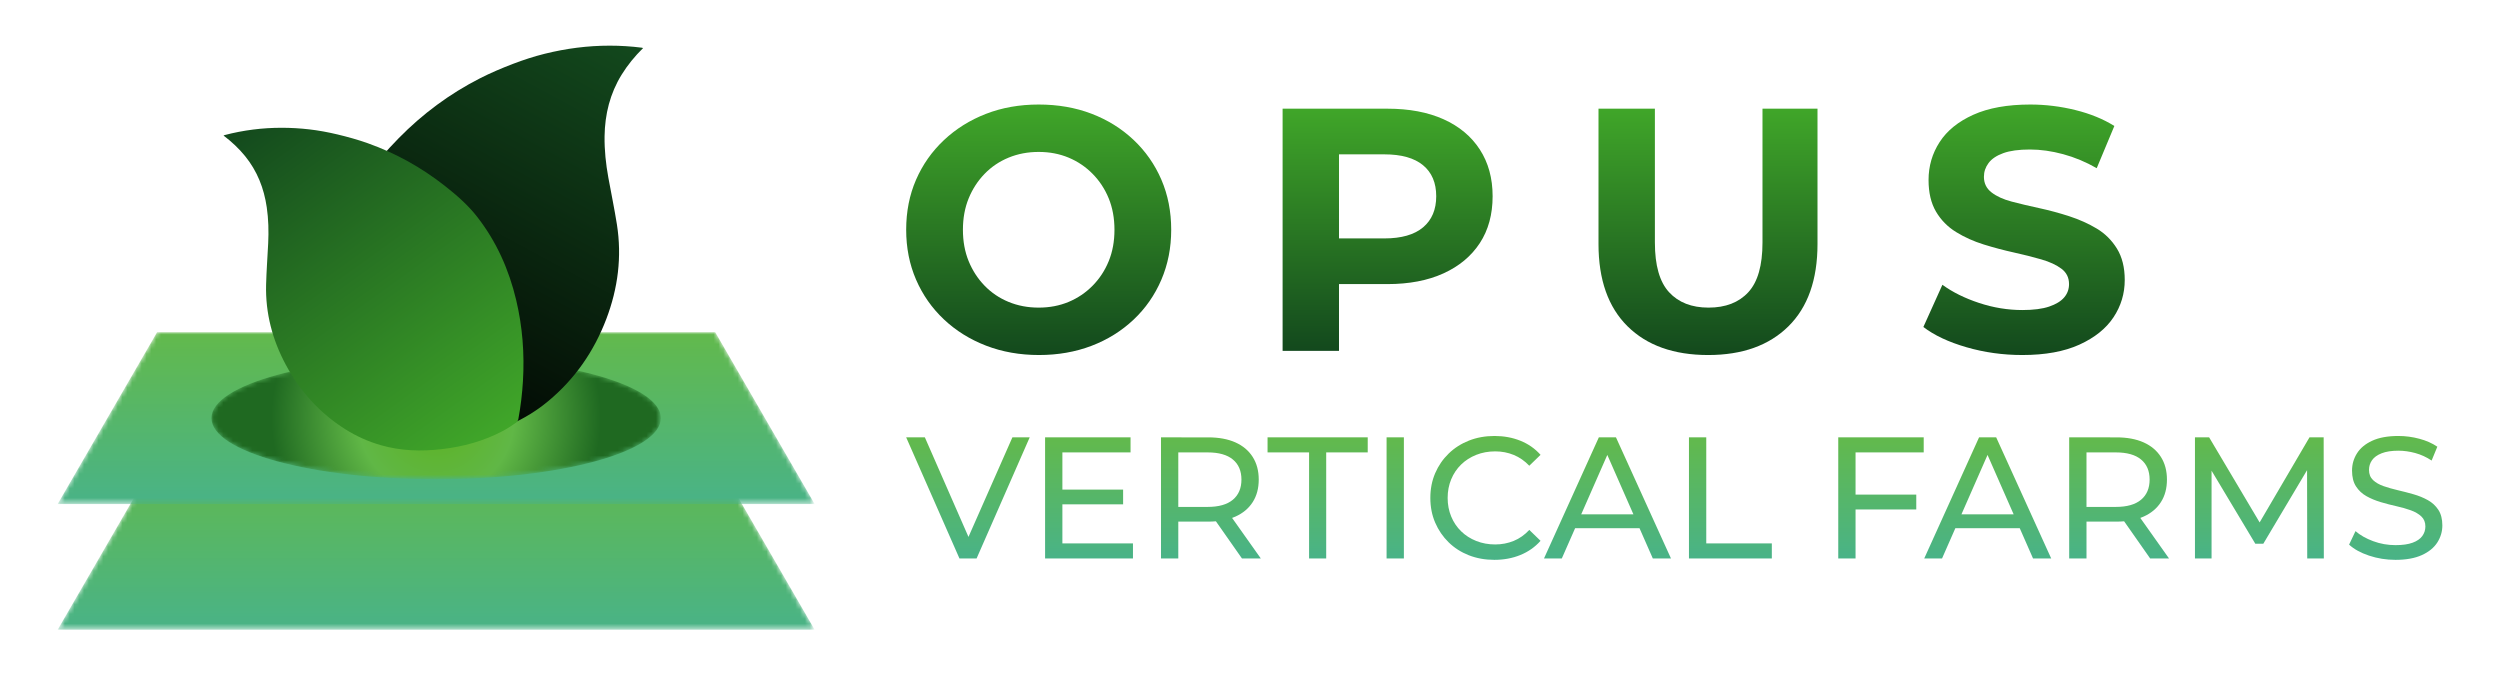 <?xml version="1.0" encoding="iso-8859-1"?>
<!-- Generator: Adobe Illustrator 16.0.3, SVG Export Plug-In . SVG Version: 6.00 Build 0)  -->
<!DOCTYPE svg PUBLIC "-//W3C//DTD SVG 1.1//EN" "http://www.w3.org/Graphics/SVG/1.1/DTD/svg11.dtd">
<svg version="1.1" id="Capa_1" xmlns="http://www.w3.org/2000/svg" xmlns:xlink="http://www.w3.org/1999/xlink" x="0px" y="0px"
	 width="520.253px" height="140.549px" viewBox="0 0 520.253 140.549" style="enable-background:new 0 0 520.253 140.549;"
	 xml:space="preserve">
<g>
	<defs>
		<rect id="SVGID_1_" width="520.253" height="140.549"/>
	</defs>
	<clipPath id="SVGID_2_">
		<use xlink:href="#SVGID_1_"  style="overflow:visible;"/>
	</clipPath>
	<g style="clip-path:url(#SVGID_2_);">
		<defs>
			<rect id="SVGID_3_" width="520.253" height="140.549"/>
		</defs>
		<clipPath id="SVGID_4_">
			<use xlink:href="#SVGID_3_"  style="overflow:visible;"/>
		</clipPath>
	</g>
	<g style="clip-path:url(#SVGID_2_);">
		<defs>
			<rect id="SVGID_5_" width="520.253" height="140.549"/>
		</defs>
		<clipPath id="SVGID_6_">
			<use xlink:href="#SVGID_5_"  style="overflow:visible;"/>
		</clipPath>
	</g>
	<g style="clip-path:url(#SVGID_2_);">
		<defs>
			<polygon id="SVGID_7_" points="32.696,95.283 148.834,95.283 169.53,131.049 12,131.049 			"/>
		</defs>
		<clipPath id="SVGID_8_">
			<use xlink:href="#SVGID_7_"  style="overflow:visible;"/>
		</clipPath>
		<defs>
			<filter id="Adobe_OpacityMaskFilter" filterUnits="userSpaceOnUse" x="12" y="95.283" width="157.53" height="35.766">
				<feColorMatrix  type="matrix" values="1 0 0 0 0  0 1 0 0 0  0 0 1 0 0  0 0 0 1 0"/>
			</filter>
		</defs>
		<mask maskUnits="userSpaceOnUse" x="12" y="95.283" width="157.53" height="35.766" id="SVGID_9_">
			<g style="filter:url(#Adobe_OpacityMaskFilter);">
				
					<linearGradient id="SVGID_10_" gradientUnits="userSpaceOnUse" x1="0" y1="140.549" x2="1" y2="140.549" gradientTransform="matrix(0 -35.766 -35.766 0 5117.567 131.05)">
					<stop  offset="0" style="stop-color:#FFFFFF"/>
					<stop  offset="1" style="stop-color:#000000"/>
					<stop  offset="1" style="stop-color:#000000"/>
				</linearGradient>
				<rect x="12" y="95.283" style="clip-path:url(#SVGID_8_);fill:url(#SVGID_10_);" width="157.53" height="35.766"/>
			</g>
		</mask>
		
			<linearGradient id="SVGID_11_" gradientUnits="userSpaceOnUse" x1="0" y1="140.549" x2="1" y2="140.549" gradientTransform="matrix(0 -35.766 -35.766 0 5117.567 131.05)">
			<stop  offset="0" style="stop-color:#49B387"/>
			<stop  offset="1" style="stop-color:#62B94C"/>
			<stop  offset="1" style="stop-color:#62B94C"/>
		</linearGradient>
		
			<rect x="12" y="95.283" style="clip-path:url(#SVGID_8_);mask:url(#SVGID_9_);fill:url(#SVGID_11_);" width="157.53" height="35.766"/>
	</g>
	<g style="clip-path:url(#SVGID_2_);">
		<defs>
			<polygon id="SVGID_12_" points="32.696,69.128 148.834,69.128 169.53,104.894 12,104.894 			"/>
		</defs>
		<clipPath id="SVGID_13_">
			<use xlink:href="#SVGID_12_"  style="overflow:visible;"/>
		</clipPath>
		<defs>
			<filter id="Adobe_OpacityMaskFilter_1_" filterUnits="userSpaceOnUse" x="12" y="69.128" width="157.53" height="35.766">
				<feColorMatrix  type="matrix" values="1 0 0 0 0  0 1 0 0 0  0 0 1 0 0  0 0 0 1 0"/>
			</filter>
		</defs>
		<mask maskUnits="userSpaceOnUse" x="12" y="69.128" width="157.53" height="35.766" id="SVGID_14_">
			<g style="filter:url(#Adobe_OpacityMaskFilter_1_);">
				
					<linearGradient id="SVGID_15_" gradientUnits="userSpaceOnUse" x1="0" y1="140.549" x2="1" y2="140.549" gradientTransform="matrix(0 -35.766 -35.766 0 5117.567 104.894)">
					<stop  offset="0" style="stop-color:#FFFFFF"/>
					<stop  offset="1" style="stop-color:#000000"/>
					<stop  offset="1" style="stop-color:#000000"/>
				</linearGradient>
				<rect x="12" y="69.128" style="clip-path:url(#SVGID_13_);fill:url(#SVGID_15_);" width="157.53" height="35.766"/>
			</g>
		</mask>
		
			<linearGradient id="SVGID_16_" gradientUnits="userSpaceOnUse" x1="0" y1="140.549" x2="1" y2="140.549" gradientTransform="matrix(0 -35.766 -35.766 0 5117.567 104.894)">
			<stop  offset="0" style="stop-color:#49B387"/>
			<stop  offset="1" style="stop-color:#62B94C"/>
			<stop  offset="1" style="stop-color:#62B94C"/>
		</linearGradient>
		
			<rect x="12" y="69.128" style="clip-path:url(#SVGID_13_);mask:url(#SVGID_14_);fill:url(#SVGID_16_);" width="157.53" height="35.766"/>
	</g>
	<g style="clip-path:url(#SVGID_2_);">
		<defs>
			<path id="SVGID_17_" d="M44.006,87.012c0,7.027,20.934,12.723,46.759,12.723c25.824,0,46.759-5.695,46.759-12.723
				c0-7.028-20.935-12.725-46.759-12.725C64.94,74.287,44.006,79.983,44.006,87.012"/>
		</defs>
		<clipPath id="SVGID_18_">
			<use xlink:href="#SVGID_17_"  style="overflow:visible;"/>
		</clipPath>
		<defs>
			<filter id="Adobe_OpacityMaskFilter_2_" filterUnits="userSpaceOnUse" x="44.006" y="74.287" width="93.518" height="25.447">
				<feColorMatrix  type="matrix" values="1 0 0 0 0  0 1 0 0 0  0 0 1 0 0  0 0 0 1 0"/>
			</filter>
		</defs>
		<mask maskUnits="userSpaceOnUse" x="44.006" y="74.287" width="93.518" height="25.447" id="SVGID_19_">
			<g style="filter:url(#Adobe_OpacityMaskFilter_2_);">
				
					<radialGradient id="SVGID_20_" cx="0" cy="140.549" r="1" gradientTransform="matrix(34.266 0 0 -34.266 90.749 4903.02)" gradientUnits="userSpaceOnUse">
					<stop  offset="0" style="stop-color:#FFFFFF"/>
					<stop  offset="5.783210e-007" style="stop-color:#FFFFFF"/>
					<stop  offset="0.046" style="stop-color:#EFEFEF"/>
					<stop  offset="0.135" style="stop-color:#C6C6C6"/>
					<stop  offset="0.258" style="stop-color:#838383"/>
					<stop  offset="0.41" style="stop-color:#282828"/>
					<stop  offset="0.474" style="stop-color:#000000"/>
					<stop  offset="1" style="stop-color:#FFFFFF"/>
				</radialGradient>
				<rect x="44.006" y="74.287" style="clip-path:url(#SVGID_18_);fill:url(#SVGID_20_);" width="93.518" height="25.447"/>
			</g>
		</mask>
		
			<radialGradient id="SVGID_21_" cx="-9.765625e-004" cy="140.549" r="1" gradientTransform="matrix(34.266 0 0 -34.266 90.78 4903.02)" gradientUnits="userSpaceOnUse">
			<stop  offset="0" style="stop-color:#5CB323"/>
			<stop  offset="5.783210e-007" style="stop-color:#5CB323"/>
			<stop  offset="0.183" style="stop-color:#5EB42F"/>
			<stop  offset="0.474" style="stop-color:#60B746"/>
			<stop  offset="1" style="stop-color:#1F6921"/>
		</radialGradient>
		
			<rect x="44.006" y="74.287" style="clip-path:url(#SVGID_18_);mask:url(#SVGID_19_);fill:url(#SVGID_21_);" width="93.518" height="25.447"/>
	</g>
	<g style="clip-path:url(#SVGID_2_);">
		<defs>
			<path id="SVGID_22_" d="M113.345,11.193c-2.224,0.553-4.419,1.269-6.561,2.087c-2.354,0.898-4.687,1.889-6.931,3.034
				c-6.309,3.219-11.935,7.397-16.895,12.456c-2.563,2.614-4.979,5.344-6.836,8.53c-3.753,6.439-5.821,13.407-6.585,20.787
				c-0.677,6.548-0.33,13.049,0.919,19.511c0.576,2.985,1.323,5.922,2.259,8.812c0.1,0.31,0.362,0.657,0.644,0.802
				c1.093,0.561,2.198,1.116,3.345,1.547c4.889,1.832,9.974,2.517,15.171,2.431c4.932-0.08,9.732-0.849,14.294-2.839
				c2.869-1.252,5.507-2.874,7.907-4.867c5.566-4.622,9.547-10.384,12.109-17.132c2.414-6.358,3.257-12.912,2.193-19.653
				c-0.515-3.258-1.193-6.491-1.782-9.738c-0.517-2.846-0.827-5.712-0.785-8.611c0.068-4.579,1.127-8.879,3.549-12.805
				c1.24-2.012,2.728-3.824,4.472-5.547c-0.149-0.041-0.215-0.068-0.284-0.077c-2.233-0.282-4.456-0.42-6.673-0.42
				C122.328,9.5,117.815,10.082,113.345,11.193"/>
		</defs>
		<clipPath id="SVGID_23_">
			<use xlink:href="#SVGID_22_"  style="overflow:visible;"/>
		</clipPath>
		
			<linearGradient id="SVGID_24_" gradientUnits="userSpaceOnUse" x1="0" y1="140.556" x2="1" y2="140.556" gradientTransform="matrix(45.585 -85.182 -85.182 -45.585 12052.619 6497.88)">
			<stop  offset="0" style="stop-color:#000000"/>
			<stop  offset="1" style="stop-color:#13491D"/>
			<stop  offset="1" style="stop-color:#13491D"/>
		</linearGradient>
		<polygon style="clip-path:url(#SVGID_23_);fill:url(#SVGID_24_);" points="34.841,73.069 83.325,-17.529 167.851,27.705 
			119.368,118.304 		"/>
	</g>
	<g style="clip-path:url(#SVGID_2_);">
		<defs>
			<path id="SVGID_25_" d="M46.751,28.108c-0.058,0.015-0.112,0.045-0.236,0.098c1.699,1.288,3.187,2.682,4.485,4.276
				c2.533,3.113,3.933,6.7,4.51,10.641c0.365,2.495,0.421,5.001,0.299,7.515c-0.14,2.867-0.359,5.73-0.434,8.599
				c-0.155,5.933,1.315,11.489,4.117,16.7c2.973,5.528,7.059,10.046,12.382,13.401c2.296,1.447,4.755,2.547,7.37,3.301
				c4.159,1.2,8.386,1.32,12.649,0.831c4.491-0.516,8.798-1.682,12.806-3.815c0.941-0.5,1.831-1.105,2.71-1.713
				c0.226-0.155,0.413-0.486,0.465-0.765c0.48-2.597,0.791-5.214,0.95-7.853c0.345-5.715-0.092-11.36-1.418-16.93
				c-1.494-6.278-4.067-12.053-8.032-17.18c-1.963-2.537-4.356-4.618-6.861-6.581c-4.852-3.802-10.176-6.766-15.981-8.829
				c-2.064-0.733-4.189-1.323-6.321-1.832c-1.939-0.461-3.913-0.83-5.893-1.055c-1.906-0.217-3.807-0.327-5.701-0.327
				C54.628,26.59,50.669,27.08,46.751,28.108"/>
		</defs>
		<clipPath id="SVGID_26_">
			<use xlink:href="#SVGID_25_"  style="overflow:visible;"/>
		</clipPath>
		
			<linearGradient id="SVGID_27_" gradientUnits="userSpaceOnUse" x1="0" y1="140.537" x2="1" y2="140.537" gradientTransform="matrix(-48.958 -68.293 68.293 -48.958 -9496.804 6972.967)">
			<stop  offset="0" style="stop-color:#40A629"/>
			<stop  offset="5.560780e-009" style="stop-color:#40A629"/>
			<stop  offset="1" style="stop-color:#13491D"/>
			<stop  offset="1" style="stop-color:#13491D"/>
		</linearGradient>
		<polygon style="clip-path:url(#SVGID_26_);fill:url(#SVGID_27_);" points="141.07,71.09 87.9,-3.079 14.614,49.459 
			67.784,123.627 		"/>
	</g>
	<g style="clip-path:url(#SVGID_2_);">
		<defs>
			<path id="SVGID_28_" d="M209.889,62.828c-1.922-0.792-3.589-1.919-5.004-3.384c-1.417-1.463-2.52-3.168-3.312-5.111
				c-0.792-1.944-1.188-4.116-1.188-6.517c0-2.4,0.396-4.572,1.188-6.515c0.792-1.945,1.895-3.648,3.312-5.113
				c1.415-1.464,3.082-2.591,5.004-3.383c1.919-0.792,4.007-1.188,6.263-1.188c2.256,0,4.332,0.396,6.229,1.188
				c1.895,0.792,3.563,1.919,5.004,3.383c1.439,1.465,2.555,3.168,3.347,5.113c0.792,1.943,1.189,4.115,1.189,6.515
				c0,2.401-0.397,4.573-1.189,6.517c-0.792,1.943-1.908,3.648-3.347,5.111c-1.441,1.465-3.109,2.592-5.004,3.384
				c-1.897,0.792-3.973,1.188-6.229,1.188C213.896,64.016,211.808,63.62,209.889,62.828 M205.172,23.697
				c-3.336,1.296-6.252,3.12-8.748,5.472c-2.496,2.352-4.427,5.1-5.796,8.244c-1.367,3.143-2.051,6.612-2.051,10.403
				c0,3.744,0.684,7.2,2.051,10.368c1.369,3.168,3.3,5.929,5.796,8.281c2.496,2.352,5.424,4.176,8.784,5.471
				c3.36,1.296,7.032,1.945,11.017,1.945c3.935,0,7.571-0.638,10.908-1.908c3.334-1.271,6.25-3.085,8.748-5.437
				c2.495-2.351,4.428-5.123,5.796-8.315c1.368-3.192,2.051-6.661,2.051-10.405c0-3.791-0.683-7.271-2.051-10.439
				c-1.368-3.168-3.301-5.928-5.796-8.28c-2.498-2.352-5.414-4.164-8.748-5.436c-3.337-1.272-6.998-1.908-10.981-1.908
				C212.168,21.753,208.507,22.4,205.172,23.697"/>
		</defs>
		<clipPath id="SVGID_29_">
			<use xlink:href="#SVGID_28_"  style="overflow:visible;"/>
		</clipPath>
		
			<linearGradient id="SVGID_30_" gradientUnits="userSpaceOnUse" x1="0" y1="140.549" x2="1" y2="140.549" gradientTransform="matrix(0 -52.128 -52.128 0 7542.658 73.873)">
			<stop  offset="0" style="stop-color:#13491D"/>
			<stop  offset="1.779450e-007" style="stop-color:#13491D"/>
			<stop  offset="1" style="stop-color:#40A629"/>
			<stop  offset="1" style="stop-color:#40A629"/>
		</linearGradient>
		<rect x="188.577" y="21.753" style="clip-path:url(#SVGID_29_);fill:url(#SVGID_30_);" width="55.151" height="52.128"/>
	</g>
	<g style="clip-path:url(#SVGID_2_);">
		<defs>
			<path id="SVGID_31_" d="M288.08,32.12c3.552,0,6.239,0.757,8.063,2.269c1.823,1.511,2.737,3.66,2.737,6.444
				c0,2.783-0.914,4.944-2.737,6.479c-1.824,1.537-4.512,2.304-8.063,2.304h-9.432V32.12H288.08z M266.912,22.617v50.399h11.736
				V59.12h10.079c4.513,0,8.4-0.744,11.664-2.231c3.265-1.488,5.784-3.589,7.561-6.3c1.775-2.712,2.664-5.965,2.664-9.756
				c0-3.744-0.889-6.984-2.664-9.72c-1.776-2.736-4.296-4.836-7.561-6.301c-3.264-1.463-7.151-2.195-11.664-2.195H266.912z"/>
		</defs>
		<clipPath id="SVGID_32_">
			<use xlink:href="#SVGID_31_"  style="overflow:visible;"/>
		</clipPath>
		
			<linearGradient id="SVGID_33_" gradientUnits="userSpaceOnUse" x1="4.882813e-004" y1="140.549" x2="1" y2="140.549" gradientTransform="matrix(0 -50.399 -50.399 0 7372.338 73.022)">
			<stop  offset="0" style="stop-color:#13491D"/>
			<stop  offset="1.779450e-007" style="stop-color:#13491D"/>
			<stop  offset="1" style="stop-color:#40A629"/>
			<stop  offset="1" style="stop-color:#40A629"/>
		</linearGradient>
		<rect x="266.912" y="22.617" style="clip-path:url(#SVGID_32_);fill:url(#SVGID_33_);" width="43.704" height="50.399"/>
	</g>
	<g style="clip-path:url(#SVGID_2_);">
		<defs>
			<path id="SVGID_34_" d="M366.776,22.617V50.48c0,4.752-0.984,8.197-2.952,10.332c-1.968,2.137-4.729,3.204-8.279,3.204
				c-3.505,0-6.242-1.067-8.208-3.204c-1.969-2.135-2.952-5.58-2.952-10.332V22.617h-11.736v28.151
				c0,7.441,2.016,13.152,6.048,17.136c4.031,3.985,9.623,5.977,16.776,5.977c7.104,0,12.671-1.992,16.704-5.977
				c4.031-3.984,6.048-9.695,6.048-17.136V22.617H366.776z"/>
		</defs>
		<clipPath id="SVGID_35_">
			<use xlink:href="#SVGID_34_"  style="overflow:visible;"/>
		</clipPath>
		
			<linearGradient id="SVGID_36_" gradientUnits="userSpaceOnUse" x1="0" y1="140.549" x2="1" y2="140.549" gradientTransform="matrix(0 -51.264 -51.264 0 7560.498 73.885)">
			<stop  offset="0" style="stop-color:#13491D"/>
			<stop  offset="1.779450e-007" style="stop-color:#13491D"/>
			<stop  offset="1" style="stop-color:#40A629"/>
			<stop  offset="1" style="stop-color:#40A629"/>
		</linearGradient>
		<rect x="332.648" y="22.617" style="clip-path:url(#SVGID_35_);fill:url(#SVGID_36_);" width="45.576" height="51.264"/>
	</g>
	<g style="clip-path:url(#SVGID_2_);">
		<defs>
			<path id="SVGID_37_" d="M410.66,23.877c-3.145,1.415-5.484,3.311-7.02,5.687c-1.537,2.376-2.305,5.004-2.305,7.884
				c0,2.64,0.516,4.836,1.548,6.588c1.032,1.753,2.424,3.169,4.176,4.248c1.751,1.08,3.673,1.944,5.761,2.593
				c2.088,0.647,4.163,1.199,6.228,1.655c2.063,0.457,3.972,0.937,5.725,1.441c1.751,0.503,3.154,1.152,4.212,1.944
				c1.055,0.792,1.584,1.86,1.584,3.203c0,1.056-0.336,1.98-1.009,2.772c-0.672,0.792-1.716,1.429-3.131,1.909
				c-1.417,0.48-3.276,0.719-5.58,0.719c-3.024,0-6.024-0.491-9-1.475c-2.978-0.984-5.521-2.244-7.633-3.78l-3.96,8.784
				c2.256,1.727,5.244,3.132,8.965,4.212c3.72,1.08,7.596,1.62,11.628,1.62c4.751,0,8.711-0.721,11.879-2.16
				c3.169-1.441,5.531-3.337,7.093-5.689c1.56-2.351,2.34-4.944,2.34-7.775c0-2.592-0.54-4.764-1.62-6.517
				c-1.08-1.751-2.483-3.143-4.212-4.176c-1.729-1.032-3.625-1.883-5.688-2.555c-2.064-0.673-4.152-1.236-6.265-1.693
				c-2.112-0.455-4.032-0.911-5.76-1.368c-1.728-0.456-3.121-1.091-4.176-1.907c-1.058-0.817-1.584-1.897-1.584-3.24
				c0-1.056,0.324-2.017,0.972-2.88c0.647-0.864,1.667-1.548,3.061-2.052c1.392-0.504,3.239-0.756,5.544-0.756
				c2.207,0,4.511,0.323,6.911,0.972c2.4,0.647,4.728,1.62,6.984,2.916L440,26.217c-2.304-1.441-5.004-2.545-8.1-3.312
				c-3.096-0.768-6.229-1.152-9.396-1.152C417.752,21.753,413.804,22.462,410.66,23.877"/>
		</defs>
		<clipPath id="SVGID_38_">
			<use xlink:href="#SVGID_37_"  style="overflow:visible;"/>
		</clipPath>
		
			<linearGradient id="SVGID_39_" gradientUnits="userSpaceOnUse" x1="0" y1="140.549" x2="1" y2="140.549" gradientTransform="matrix(0 -52.128 -52.128 0 7747.721 73.873)">
			<stop  offset="0" style="stop-color:#13491D"/>
			<stop  offset="1.779450e-007" style="stop-color:#13491D"/>
			<stop  offset="1" style="stop-color:#40A629"/>
			<stop  offset="1" style="stop-color:#40A629"/>
		</linearGradient>
		<rect x="400.256" y="21.753" style="clip-path:url(#SVGID_38_);fill:url(#SVGID_39_);" width="41.904" height="52.128"/>
	</g>
	<g style="clip-path:url(#SVGID_2_);">
		<defs>
			<polygon id="SVGID_40_" points="210.681,91.016 201.541,111.732 192.465,91.016 188.577,91.016 199.664,116.217 203.229,116.217 
				214.281,91.016 			"/>
		</defs>
		<clipPath id="SVGID_41_">
			<use xlink:href="#SVGID_40_"  style="overflow:visible;"/>
		</clipPath>
		
			<linearGradient id="SVGID_42_" gradientUnits="userSpaceOnUse" x1="-4.882813e-004" y1="140.549" x2="1" y2="140.549" gradientTransform="matrix(0 -25.2 -25.2 0 3743.282 116.209)">
			<stop  offset="0" style="stop-color:#49B387"/>
			<stop  offset="1" style="stop-color:#62B94C"/>
		</linearGradient>
		<rect x="188.577" y="91.016" style="clip-path:url(#SVGID_41_);fill:url(#SVGID_42_);" width="25.704" height="25.201"/>
	</g>
	<g style="clip-path:url(#SVGID_2_);">
		<defs>
			<polygon id="SVGID_43_" points="217.484,91.016 217.484,116.217 235.772,116.217 235.772,113.085 221.084,113.085 
				221.084,104.949 233.721,104.949 233.721,101.889 221.084,101.889 221.084,94.147 235.268,94.147 235.268,91.016 			"/>
		</defs>
		<clipPath id="SVGID_44_">
			<use xlink:href="#SVGID_43_"  style="overflow:visible;"/>
		</clipPath>
		
			<linearGradient id="SVGID_45_" gradientUnits="userSpaceOnUse" x1="-4.882813e-004" y1="140.549" x2="1" y2="140.549" gradientTransform="matrix(0 -25.2 -25.2 0 3768.485 116.209)">
			<stop  offset="0" style="stop-color:#49B387"/>
			<stop  offset="1" style="stop-color:#62B94C"/>
		</linearGradient>
		<rect x="217.484" y="91.016" style="clip-path:url(#SVGID_44_);fill:url(#SVGID_45_);" width="18.288" height="25.201"/>
	</g>
	<g style="clip-path:url(#SVGID_2_);">
		<defs>
			<path id="SVGID_46_" d="M251.325,94.147c2.303,0,4.049,0.492,5.238,1.478c1.188,0.983,1.782,2.376,1.782,4.176
				c0,1.799-0.594,3.197-1.782,4.194c-1.189,0.996-2.935,1.494-5.238,1.494h-6.121V94.147H251.325z M241.604,91.016v25.201h3.6
				v-7.668h6.229c0.553,0,1.087-0.022,1.599-0.066l5.42,7.734h3.924l-5.977-8.437c0.235-0.085,0.464-0.177,0.686-0.275
				c1.559-0.697,2.759-1.698,3.599-3.006c0.842-1.309,1.261-2.874,1.261-4.698s-0.419-3.396-1.261-4.716
				c-0.84-1.32-2.04-2.329-3.599-3.025c-1.561-0.694-3.445-1.044-5.652-1.044H241.604z"/>
		</defs>
		<clipPath id="SVGID_47_">
			<use xlink:href="#SVGID_46_"  style="overflow:visible;"/>
		</clipPath>
		
			<linearGradient id="SVGID_48_" gradientUnits="userSpaceOnUse" x1="-4.882813e-004" y1="140.549" x2="1" y2="140.549" gradientTransform="matrix(0 -25.2 -25.2 0 3793.844 116.209)">
			<stop  offset="0" style="stop-color:#49B387"/>
			<stop  offset="1" style="stop-color:#62B94C"/>
		</linearGradient>
		<rect x="241.604" y="91.016" style="clip-path:url(#SVGID_47_);fill:url(#SVGID_48_);" width="20.772" height="25.201"/>
	</g>
	<g style="clip-path:url(#SVGID_2_);">
		<defs>
			<polygon id="SVGID_49_" points="263.78,91.016 263.78,94.147 272.421,94.147 272.421,116.217 275.984,116.217 275.984,94.147 
				284.625,94.147 284.625,91.016 			"/>
		</defs>
		<clipPath id="SVGID_50_">
			<use xlink:href="#SVGID_49_"  style="overflow:visible;"/>
		</clipPath>
		
			<linearGradient id="SVGID_51_" gradientUnits="userSpaceOnUse" x1="-4.882813e-004" y1="140.549" x2="1" y2="140.549" gradientTransform="matrix(0 -25.2 -25.2 0 3816.063 116.209)">
			<stop  offset="0" style="stop-color:#49B387"/>
			<stop  offset="1" style="stop-color:#62B94C"/>
		</linearGradient>
		<rect x="263.78" y="91.016" style="clip-path:url(#SVGID_50_);fill:url(#SVGID_51_);" width="20.845" height="25.201"/>
	</g>
	<g style="clip-path:url(#SVGID_2_);">
		<defs>
			<rect id="SVGID_52_" x="288.549" y="91.016" width="3.6" height="25.201"/>
		</defs>
		<clipPath id="SVGID_53_">
			<use xlink:href="#SVGID_52_"  style="overflow:visible;"/>
		</clipPath>
		
			<linearGradient id="SVGID_54_" gradientUnits="userSpaceOnUse" x1="-4.882813e-004" y1="140.549" x2="1" y2="140.549" gradientTransform="matrix(0 -25.2 -25.2 0 3832.204 116.209)">
			<stop  offset="0" style="stop-color:#49B387"/>
			<stop  offset="1" style="stop-color:#62B94C"/>
		</linearGradient>
		<rect x="288.549" y="91.016" style="clip-path:url(#SVGID_53_);fill:url(#SVGID_54_);" width="3.6" height="25.201"/>
	</g>
	<g style="clip-path:url(#SVGID_2_);">
		<defs>
			<path id="SVGID_55_" d="M305.703,91.682c-1.62,0.637-3.03,1.536-4.23,2.701c-1.2,1.163-2.138,2.526-2.808,4.086
				c-0.673,1.561-1.009,3.276-1.009,5.148s0.336,3.588,1.009,5.147c0.67,1.56,1.602,2.921,2.79,4.085
				c1.187,1.165,2.592,2.064,4.212,2.701c1.62,0.635,3.389,0.954,5.309,0.954c1.969,0,3.775-0.336,5.418-1.008
				c1.645-0.673,3.042-1.656,4.195-2.952l-2.34-2.27c-0.961,1.032-2.04,1.796-3.24,2.286c-1.201,0.492-2.484,0.739-3.853,0.739
				c-1.416,0-2.73-0.24-3.941-0.72c-1.212-0.481-2.263-1.152-3.15-2.018c-0.888-0.862-1.578-1.889-2.069-3.078
				c-0.492-1.187-0.738-2.478-0.738-3.868c0-1.393,0.246-2.684,0.738-3.87c0.491-1.189,1.182-2.214,2.069-3.078
				s1.938-1.537,3.15-2.018c1.211-0.479,2.525-0.72,3.941-0.72c1.368,0,2.651,0.246,3.853,0.739c1.2,0.492,2.279,1.242,3.24,2.25
				l2.34-2.27c-1.153-1.296-2.551-2.273-4.195-2.933c-1.643-0.661-3.437-0.991-5.381-0.991
				C309.092,90.728,307.322,91.046,305.703,91.682"/>
		</defs>
		<clipPath id="SVGID_56_">
			<use xlink:href="#SVGID_55_"  style="overflow:visible;"/>
		</clipPath>
		
			<linearGradient id="SVGID_57_" gradientUnits="userSpaceOnUse" x1="4.882813e-004" y1="140.549" x2="1" y2="140.549" gradientTransform="matrix(0 -25.776 -25.776 0 3931.961 116.498)">
			<stop  offset="0" style="stop-color:#49B387"/>
			<stop  offset="1" style="stop-color:#62B94C"/>
		</linearGradient>
		<rect x="297.656" y="90.728" style="clip-path:url(#SVGID_56_);fill:url(#SVGID_57_);" width="22.933" height="25.777"/>
	</g>
	<g style="clip-path:url(#SVGID_2_);">
		<defs>
			<path id="SVGID_58_" d="M334.484,94.672l5.434,12.365H329.05L334.484,94.672z M332.72,91.016l-11.413,25.201h3.708l2.77-6.3
				h13.398l2.77,6.3h3.779l-11.447-25.201H332.72z"/>
		</defs>
		<clipPath id="SVGID_59_">
			<use xlink:href="#SVGID_58_"  style="overflow:visible;"/>
		</clipPath>
		
			<linearGradient id="SVGID_60_" gradientUnits="userSpaceOnUse" x1="-4.882813e-004" y1="140.549" x2="1" y2="140.549" gradientTransform="matrix(0 -25.2 -25.2 0 3876.376 116.209)">
			<stop  offset="0" style="stop-color:#49B387"/>
			<stop  offset="1" style="stop-color:#62B94C"/>
		</linearGradient>
		<rect x="321.307" y="91.016" style="clip-path:url(#SVGID_59_);fill:url(#SVGID_60_);" width="26.425" height="25.201"/>
	</g>
	<g style="clip-path:url(#SVGID_2_);">
		<defs>
			<polygon id="SVGID_61_" points="351.475,91.016 351.475,116.217 368.72,116.217 368.72,113.085 355.075,113.085 355.075,91.016 
							"/>
		</defs>
		<clipPath id="SVGID_62_">
			<use xlink:href="#SVGID_61_"  style="overflow:visible;"/>
		</clipPath>
		
			<linearGradient id="SVGID_63_" gradientUnits="userSpaceOnUse" x1="-4.882813e-004" y1="140.549" x2="1" y2="140.549" gradientTransform="matrix(0 -25.2 -25.2 0 3901.954 116.209)">
			<stop  offset="0" style="stop-color:#49B387"/>
			<stop  offset="1" style="stop-color:#62B94C"/>
		</linearGradient>
		<rect x="351.475" y="91.016" style="clip-path:url(#SVGID_62_);fill:url(#SVGID_63_);" width="17.245" height="25.201"/>
	</g>
	<g style="clip-path:url(#SVGID_2_);">
		<defs>
			<polygon id="SVGID_64_" points="382.543,91.016 382.543,116.217 386.142,116.217 386.142,106.027 398.778,106.027 
				398.778,102.932 386.142,102.932 386.142,94.147 400.327,94.147 400.327,91.016 			"/>
		</defs>
		<clipPath id="SVGID_65_">
			<use xlink:href="#SVGID_64_"  style="overflow:visible;"/>
		</clipPath>
		
			<linearGradient id="SVGID_66_" gradientUnits="userSpaceOnUse" x1="-4.882813e-004" y1="140.549" x2="1" y2="140.549" gradientTransform="matrix(0 -25.2 -25.2 0 3933.297 116.209)">
			<stop  offset="0" style="stop-color:#49B387"/>
			<stop  offset="1" style="stop-color:#62B94C"/>
		</linearGradient>
		<rect x="382.543" y="91.016" style="clip-path:url(#SVGID_65_);fill:url(#SVGID_66_);" width="17.784" height="25.201"/>
	</g>
	<g style="clip-path:url(#SVGID_2_);">
		<defs>
			<path id="SVGID_67_" d="M413.61,94.672l5.434,12.365h-10.868L413.61,94.672z M411.845,91.016l-11.412,25.201h3.708l2.77-6.3
				h13.399l2.769,6.3h3.779L415.41,91.016H411.845z"/>
		</defs>
		<clipPath id="SVGID_68_">
			<use xlink:href="#SVGID_67_"  style="overflow:visible;"/>
		</clipPath>
		
			<linearGradient id="SVGID_69_" gradientUnits="userSpaceOnUse" x1="-4.882813e-004" y1="140.549" x2="1" y2="140.549" gradientTransform="matrix(0 -25.2 -25.2 0 3955.501 116.209)">
			<stop  offset="0" style="stop-color:#49B387"/>
			<stop  offset="1" style="stop-color:#62B94C"/>
		</linearGradient>
		<rect x="400.433" y="91.016" style="clip-path:url(#SVGID_68_);fill:url(#SVGID_69_);" width="26.425" height="25.201"/>
	</g>
	<g style="clip-path:url(#SVGID_2_);">
		<defs>
			<path id="SVGID_70_" d="M440.321,94.147c2.304,0,4.05,0.492,5.237,1.478c1.188,0.983,1.781,2.376,1.781,4.176
				c0,1.799-0.593,3.197-1.781,4.194c-1.188,0.996-2.934,1.494-5.237,1.494h-6.12V94.147H440.321z M430.601,91.016v25.201h3.601
				v-7.668h6.228c0.555,0,1.088-0.022,1.602-0.066l5.419,7.734h3.924l-5.979-8.436c0.235-0.085,0.465-0.178,0.687-0.276
				c1.559-0.697,2.76-1.698,3.6-3.006c0.841-1.309,1.261-2.874,1.261-4.698s-0.42-3.396-1.261-4.716
				c-0.84-1.32-2.041-2.329-3.6-3.025c-1.56-0.694-3.444-1.044-5.652-1.044H430.601z"/>
		</defs>
		<clipPath id="SVGID_71_">
			<use xlink:href="#SVGID_70_"  style="overflow:visible;"/>
		</clipPath>
		
			<linearGradient id="SVGID_72_" gradientUnits="userSpaceOnUse" x1="-4.882813e-004" y1="140.549" x2="1" y2="140.549" gradientTransform="matrix(0 -25.2 -25.2 0 3982.844 116.209)">
			<stop  offset="0" style="stop-color:#49B387"/>
			<stop  offset="1" style="stop-color:#62B94C"/>
		</linearGradient>
		<rect x="430.601" y="91.016" style="clip-path:url(#SVGID_71_);fill:url(#SVGID_72_);" width="20.772" height="25.201"/>
	</g>
	<g style="clip-path:url(#SVGID_2_);">
		<defs>
			<polygon id="SVGID_73_" points="480.605,91.016 470.232,108.717 459.725,91.016 456.773,91.016 456.773,116.217 460.229,116.217 
				460.229,97.955 469.336,113.157 470.993,113.157 480.104,97.839 480.137,116.217 483.592,116.217 483.557,91.016 			"/>
		</defs>
		<clipPath id="SVGID_74_">
			<use xlink:href="#SVGID_73_"  style="overflow:visible;"/>
		</clipPath>
		
			<linearGradient id="SVGID_75_" gradientUnits="userSpaceOnUse" x1="-4.882813e-004" y1="140.55" x2="1" y2="140.55" gradientTransform="matrix(0 -25.2 -25.2 0 4012.047 116.209)">
			<stop  offset="0" style="stop-color:#49B387"/>
			<stop  offset="1" style="stop-color:#62B94C"/>
		</linearGradient>
		<rect x="456.773" y="91.016" style="clip-path:url(#SVGID_74_);fill:url(#SVGID_75_);" width="26.818" height="25.201"/>
	</g>
	<g style="clip-path:url(#SVGID_2_);">
		<defs>
			<path id="SVGID_76_" d="M493.655,91.719c-1.43,0.659-2.484,1.535-3.168,2.628c-0.686,1.092-1.026,2.286-1.026,3.582
				c0,1.344,0.275,2.441,0.828,3.294c0.552,0.853,1.278,1.53,2.177,2.034c0.901,0.504,1.896,0.918,2.989,1.242
				c1.092,0.324,2.178,0.605,3.257,0.846c1.081,0.24,2.071,0.522,2.97,0.845c0.901,0.325,1.633,0.751,2.197,1.279
				c0.563,0.528,0.845,1.223,0.845,2.088c0,0.743-0.216,1.409-0.646,1.998c-0.433,0.588-1.105,1.05-2.017,1.385
				c-0.911,0.337-2.1,0.504-3.563,0.504c-1.609,0-3.156-0.275-4.645-0.826c-1.488-0.553-2.712-1.249-3.672-2.09l-1.332,2.81
				c1.009,0.935,2.389,1.698,4.141,2.286c1.751,0.587,3.588,0.882,5.508,0.882c2.208,0,4.038-0.331,5.49-0.99
				c1.45-0.66,2.525-1.536,3.221-2.628c0.697-1.092,1.045-2.273,1.045-3.546c0-1.32-0.277-2.4-0.829-3.241
				c-0.551-0.84-1.276-1.511-2.177-2.015c-0.901-0.504-1.897-0.913-2.989-1.226c-1.091-0.312-2.177-0.594-3.258-0.845
				c-1.079-0.252-2.069-0.534-2.969-0.846c-0.901-0.313-1.632-0.733-2.196-1.26c-0.565-0.529-0.846-1.237-0.846-2.124
				c0-0.745,0.21-1.416,0.63-2.018c0.42-0.6,1.086-1.08,1.998-1.438c0.912-0.36,2.075-0.54,3.492-0.54
				c1.128,0,2.291,0.162,3.49,0.484c1.201,0.325,2.342,0.848,3.422,1.567l1.187-2.88c-1.056-0.72-2.303-1.272-3.743-1.656
				c-1.439-0.385-2.893-0.577-4.355-0.577C496.9,90.728,495.083,91.058,493.655,91.719"/>
		</defs>
		<clipPath id="SVGID_77_">
			<use xlink:href="#SVGID_76_"  style="overflow:visible;"/>
		</clipPath>
		
			<linearGradient id="SVGID_78_" gradientUnits="userSpaceOnUse" x1="4.882813e-004" y1="140.549" x2="1" y2="140.549" gradientTransform="matrix(0 -25.776 -25.776 0 4121.383 116.498)">
			<stop  offset="0" style="stop-color:#49B387"/>
			<stop  offset="1" style="stop-color:#62B94C"/>
		</linearGradient>
		<rect x="488.849" y="90.728" style="clip-path:url(#SVGID_77_);fill:url(#SVGID_78_);" width="19.404" height="25.777"/>
	</g>
</g>
</svg>
